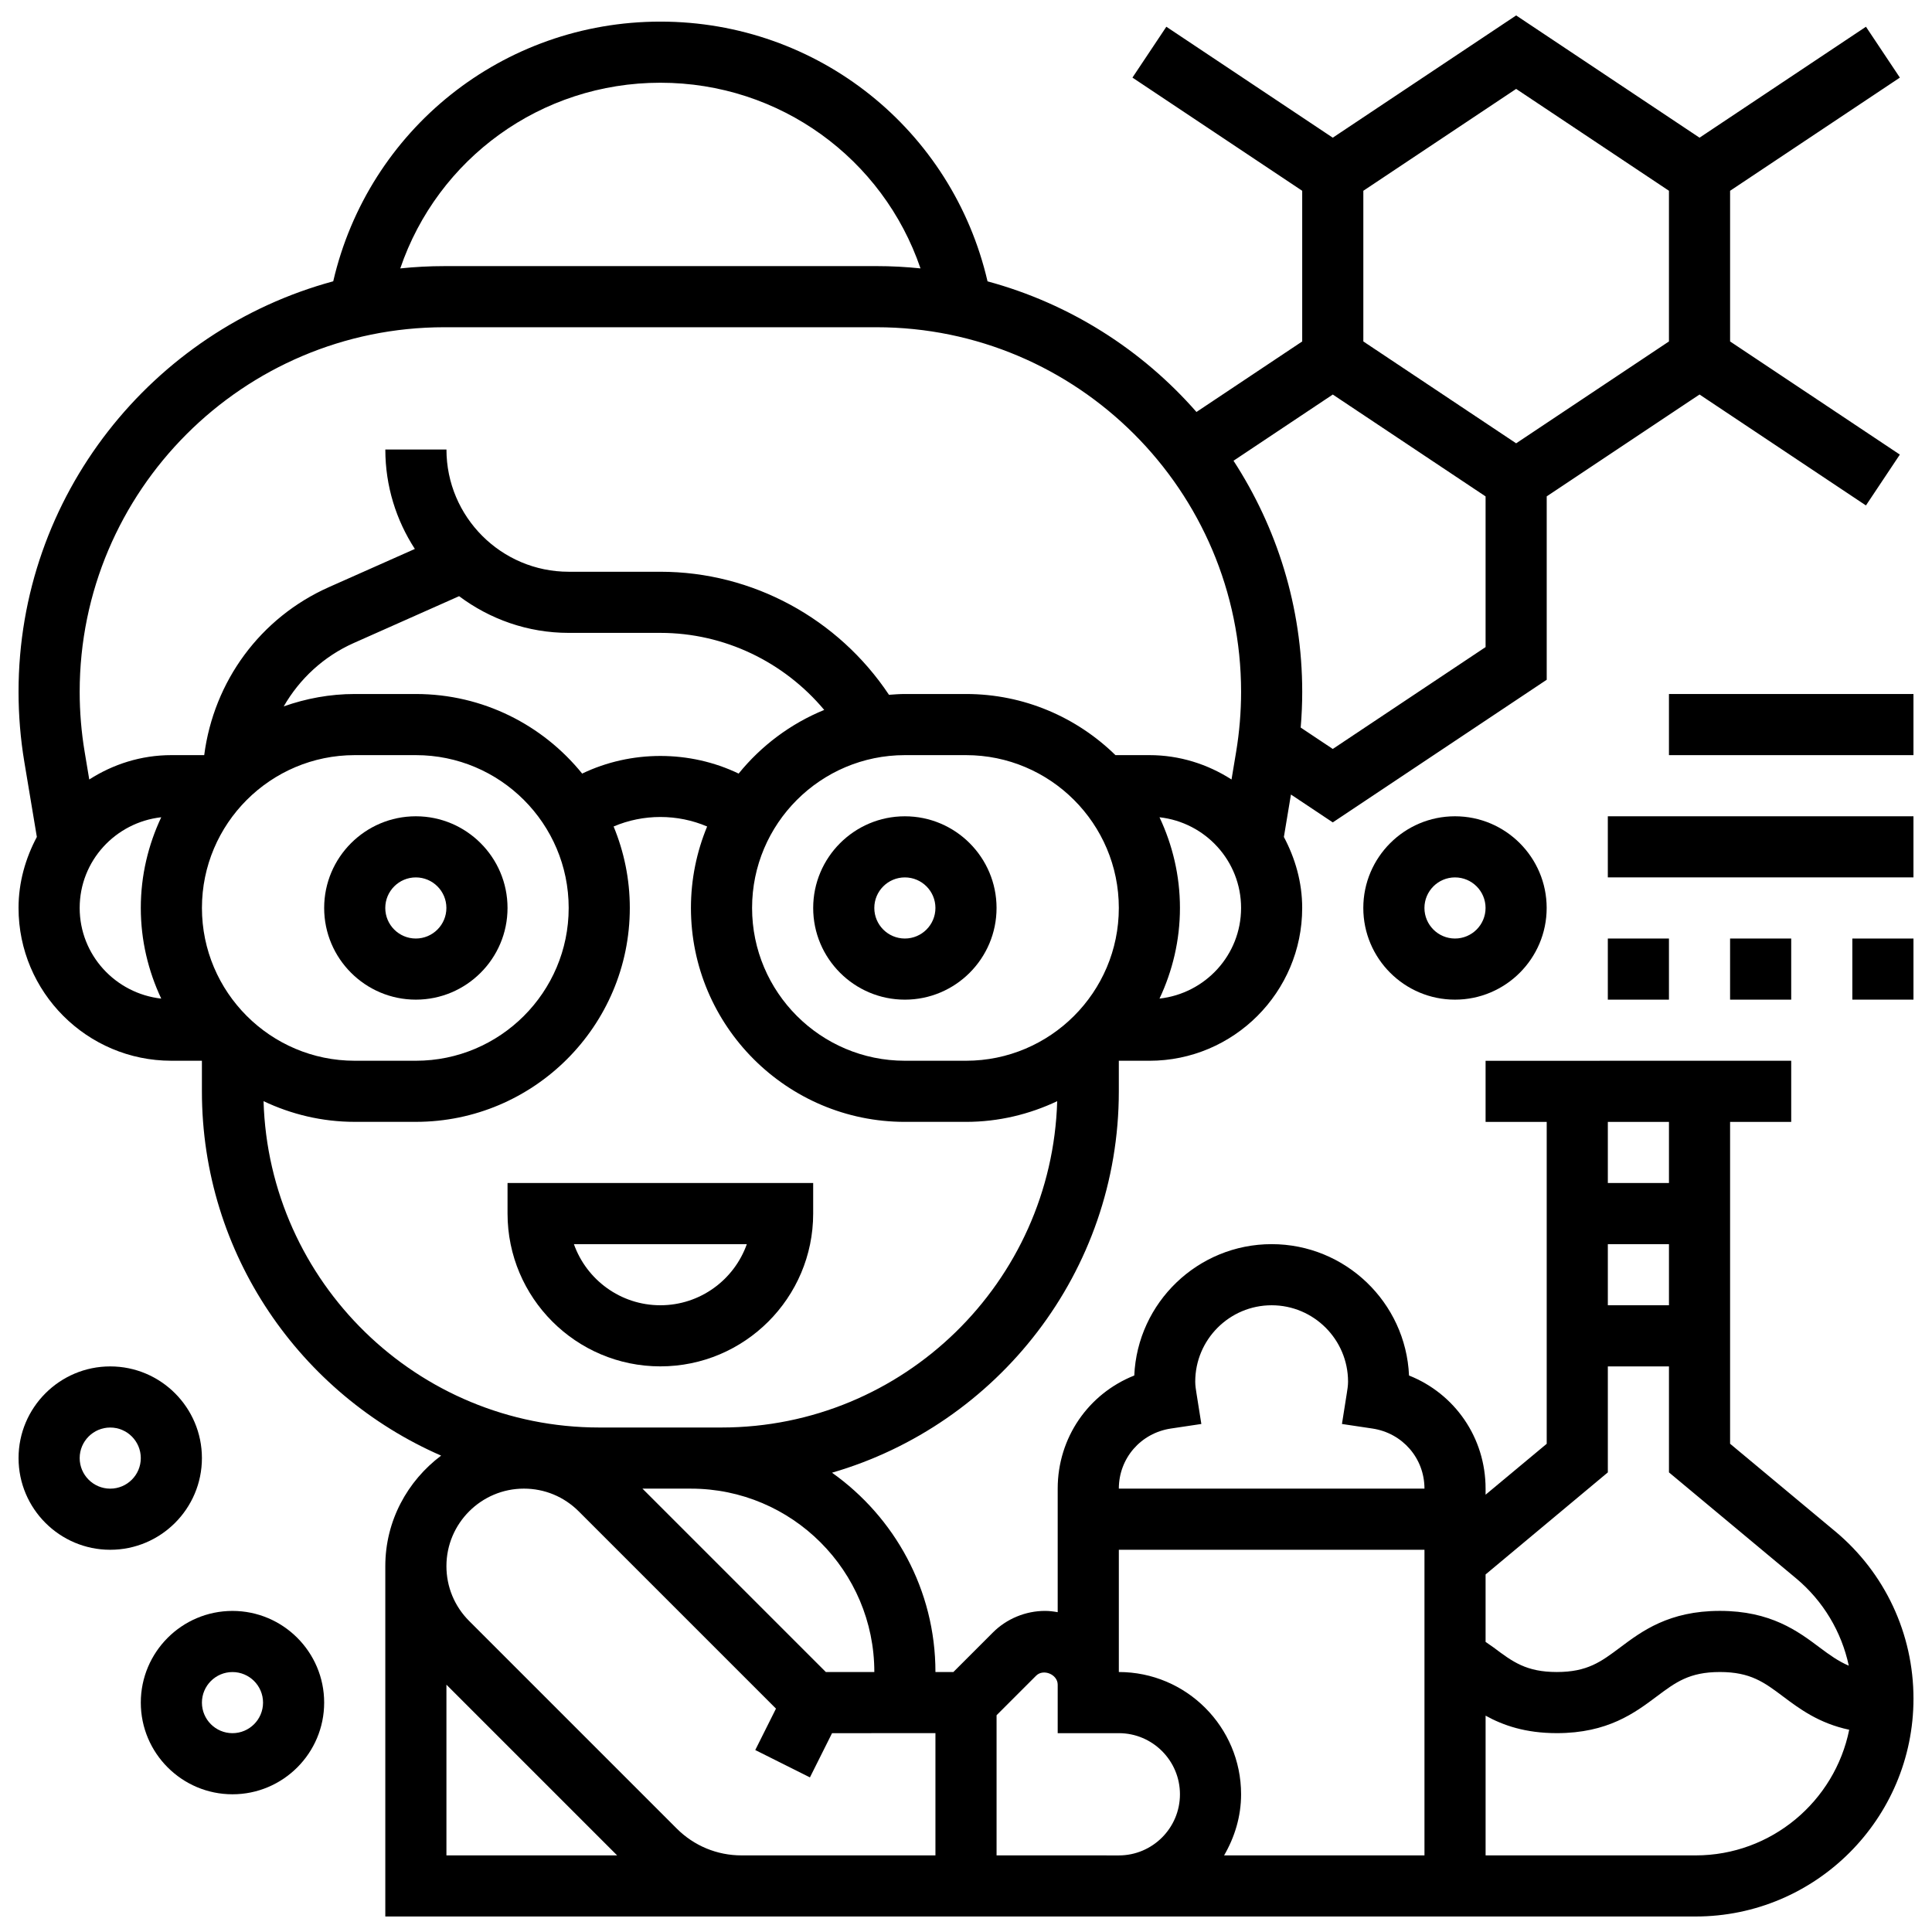 <?xml version="1.0" encoding="UTF-8"?>
<!-- Uploaded to: SVG Repo, www.svgrepo.com, Generator: SVG Repo Mixer Tools -->
<svg width="800px" height="800px" version="1.1" viewBox="144 144 512 512" xmlns="http://www.w3.org/2000/svg">
 <defs>
  <clipPath id="e">
   <path d="m148.09 148.09h503.81v503.81h-503.81z"/>
  </clipPath>
  <clipPath id="d">
   <path d="m634 392h17.902v17h-17.902z"/>
  </clipPath>
  <clipPath id="c">
   <path d="m570 360h81.902v17h-81.902z"/>
  </clipPath>
  <clipPath id="b">
   <path d="m586 327h65.902v18h-65.902z"/>
  </clipPath>
  <clipPath id="a">
   <path d="m148.09 506h49.906v49h-49.906z"/>
  </clipPath>
 </defs>
 <path d="m278.5 384.62c0-13.398-10.902-24.297-24.297-24.297-13.398 0-24.297 10.902-24.297 24.297 0 13.398 10.902 24.297 24.297 24.297 13.395 0.004 24.297-10.898 24.297-24.297zm-32.398 0c0-4.461 3.629-8.098 8.098-8.098 4.473 0 8.098 3.637 8.098 8.098 0 4.461-3.629 8.098-8.098 8.098-4.469 0.004-8.098-3.633-8.098-8.098z"/>
 <path d="m383.8 408.92c13.398 0 24.297-10.902 24.297-24.297 0-13.398-10.902-24.297-24.297-24.297-13.398 0-24.297 10.902-24.297 24.297-0.004 13.395 10.898 24.297 24.297 24.297zm0-32.398c4.473 0 8.098 3.637 8.098 8.098 0 4.461-3.629 8.098-8.098 8.098-4.473 0-8.098-3.637-8.098-8.098-0.004-4.461 3.625-8.098 8.098-8.098z"/>
 <path d="m359.5 465.61v-8.098l-80.996-0.004v8.098c0 22.332 18.168 40.496 40.496 40.496 22.332 0.004 40.5-18.168 40.5-40.492zm-63.41 8.098h45.828c-3.344 9.43-12.352 16.199-22.914 16.199s-19.57-6.769-22.914-16.199z"/>
 <g clip-path="url(#e)">
  <path d="m630.32 549.8-27.828-23.191v-85.297h16.199v-16.199l-80.996 0.004v16.199h16.199v85.305l-16.199 13.492v-1.605c0-13.535-8.188-25.18-20.289-29.984-0.852-19.34-16.855-34.812-36.406-34.812-19.551 0-35.559 15.469-36.406 34.812-12.105 4.805-20.293 16.441-20.293 29.984v32.738c-1.094-0.195-2.203-0.34-3.352-0.34-5.16 0-10.199 2.09-13.824 5.727l-10.473 10.473h-4.75c0-21.797-10.852-41.074-27.41-52.824 43.844-12.734 76.008-53.184 76.008-101.07v-8.098h8.098c22.332 0 40.496-18.168 40.496-40.496 0-6.828-1.855-13.16-4.852-18.816l1.871-11.242 11.086 7.383 56.695-37.801v-48.598l40.496-26.996 44.102 29.402 8.984-13.477-44.984-29.984v-39.93l44.992-29.992-8.988-13.48-44.105 29.402-48.598-32.398-48.598 32.398-44.102-29.402-8.984 13.477 44.988 29.996v39.93l-28.023 18.688c-14.457-16.508-33.598-28.723-55.367-34.617-9.316-40.176-44.922-68.832-86.699-68.832s-77.383 28.656-86.699 68.82c-47.957 12.992-83.395 56.777-83.395 108.79 0 6.203 0.512 12.449 1.531 18.555l3.32 19.902c-2.996 5.648-4.852 11.988-4.852 18.816 0 22.332 18.168 40.496 40.496 40.496h8.098v8.098c0 43.172 26.137 80.309 63.395 96.547-8.926 6.711-14.793 17.281-14.793 29.285v92.852h347.24c31.84 0 57.742-25.902 57.742-57.742 0-17.188-7.574-33.352-20.77-44.352zm-44.027-59.891h-16.199v-16.199h16.199zm0-48.598v16.199h-16.199v-16.199zm-16.199 92.887v-28.09h16.199v28.09l33.645 28.039c7.227 6.019 12.086 14.191 14.012 23.188-2.746-1.16-5.047-2.82-7.703-4.805-5.773-4.332-12.969-9.719-26.469-9.719-13.504 0-20.688 5.394-26.461 9.719-5.023 3.758-8.641 6.481-16.742 6.481-8.098 0-11.719-2.715-16.727-6.481-0.695-0.512-1.449-0.98-2.152-1.5v-17.875zm-129.59 52.906v-32.398h80.996v80.996h-53.102c2.785-4.785 4.504-10.27 4.504-16.199 0-17.867-14.531-32.398-32.398-32.398zm13.793-64.527 8.074-1.207-1.281-8.066c-0.16-1.027-0.34-2.066-0.34-3.144 0-11.16 9.078-20.25 20.25-20.25 11.168 0 20.25 9.086 20.25 20.25 0 1.078-0.18 2.113-0.34 3.144l-1.277 8.066 8.074 1.207c7.992 1.199 13.793 7.894 13.793 15.93h-80.996c0-8.035 5.801-14.73 13.793-15.93zm-78.59 64.527h-12.848l-48.598-48.598h12.848c26.801 0 48.598 21.797 48.598 48.598zm-178.19-202.49c0-22.332 18.168-40.496 40.496-40.496h16.199c22.332 0 40.496 18.168 40.496 40.496 0 22.332-18.168 40.496-40.496 40.496h-16.199c-22.328 0.004-40.496-18.172-40.496-40.496zm56.699-56.695h-16.199c-6.609 0-12.926 1.199-18.824 3.281 4.195-7.281 10.578-13.25 18.582-16.805l27.895-12.402c8.117 6.074 18.152 9.727 29.047 9.727h24.297c16.938 0 32.746 7.68 43.414 20.418-8.918 3.644-16.703 9.492-22.68 16.871-12.969-6.231-28.504-6.231-41.469 0-10.402-12.855-26.285-21.09-44.062-21.09zm129.59 16.199h16.199c22.332 0 40.496 18.168 40.496 40.496 0 22.332-18.168 40.496-40.496 40.496h-16.199c-22.332 0-40.496-18.168-40.496-40.496-0.004-22.332 18.164-40.496 40.496-40.496zm67.477 64.52c3.441-7.305 5.418-15.43 5.418-24.023s-1.977-16.719-5.418-24.031c12.125 1.352 21.617 11.551 21.617 24.031 0 12.48-9.492 22.672-21.617 24.023zm54.016-214.08 40.496-26.996 40.496 26.996v39.93l-40.496 26.996-40.496-26.996zm-8.098 54 40.496 26.996v39.93l-40.496 26.996-8.504-5.668c0.266-3.152 0.406-6.309 0.406-9.461 0-22.582-6.738-43.594-18.207-61.25zm-178.19-82.633c31.668 0 59.012 20.121 68.934 49.203-3.84-0.398-7.727-0.609-11.664-0.609l-114.54 0.004c-3.938 0-7.832 0.211-11.664 0.609 9.914-29.09 37.258-49.207 68.93-49.207zm-57.266 64.797h114.53c53.277 0 96.629 43.348 96.629 96.629 0 5.312-0.445 10.66-1.312 15.883l-1.223 7.34c-6.301-4.043-13.746-6.457-21.762-6.457h-9c-10.23-10.004-24.203-16.199-39.598-16.199h-16.199c-1.426 0-2.82 0.113-4.219 0.211-13.453-20.184-36.117-32.609-60.578-32.609h-24.297c-17.867 0-32.398-14.531-32.398-32.398h-16.199c0 9.719 2.891 18.758 7.824 26.355l-22.75 10.109c-18.207 8.09-30.535 24.961-33.07 44.531h-8.703c-8.027 0-15.461 2.414-21.762 6.457l-1.223-7.34c-0.871-5.227-1.316-10.57-1.316-15.895 0-53.277 43.352-96.617 96.629-96.617zm-96.629 153.89c0-12.48 9.492-22.672 21.617-24.031-3.441 7.305-5.418 15.43-5.418 24.031 0 8.602 1.977 16.719 5.418 24.031-12.121-1.359-21.617-11.551-21.617-24.031zm48.73 51.207c7.348 3.484 15.52 5.484 24.168 5.484h16.199c31.258 0 56.695-25.434 56.695-56.695 0-7.637-1.539-14.918-4.293-21.578 7.856-3.359 16.922-3.359 24.785 0-2.754 6.656-4.293 13.938-4.293 21.582 0 31.266 25.441 56.695 56.695 56.695h16.199c8.648 0 16.824-2.008 24.168-5.484-1.398 47.91-40.723 86.48-88.961 86.48h-32.398c-48.242 0-87.566-38.57-88.965-86.484zm48.465 154.64 45.234 45.234h-45.234zm61.031 38.125-55.02-55.02c-3.871-3.875-6.012-9.035-6.012-14.523 0-11.324 9.219-20.539 20.531-20.539 5.484 0 10.633 2.137 14.523 6.019l52.281 52.281-5.492 10.977 14.488 7.25 5.863-11.719 27.398-0.008v32.398h-51.375c-6.496 0-12.594-2.527-17.188-7.117zm84.762 7.117v-37.145l10.48-10.48c1.902-1.91 5.719-0.355 5.719 2.383v12.848h16.199c8.934 0 16.199 7.266 16.199 16.199 0 8.934-7.266 16.199-16.199 16.199zm185.25 0h-55.652v-37.031c4.664 2.582 10.57 4.633 18.879 4.633 13.504 0 20.688-5.394 26.461-9.719 5.023-3.758 8.641-6.481 16.742-6.481 8.109 0 11.727 2.715 16.75 6.481 4.34 3.258 9.492 7.113 17.527 8.82-3.84 18.969-20.629 33.297-40.707 33.297z"/>
 </g>
 <g clip-path="url(#d)">
  <path d="m634.89 392.72h16.199v16.199h-16.199z"/>
 </g>
 <path d="m602.49 392.72h16.199v16.199h-16.199z"/>
 <path d="m570.09 392.72h16.199v16.199h-16.199z"/>
 <g clip-path="url(#c)">
  <path d="m570.09 360.32h80.996v16.199h-80.996z"/>
 </g>
 <g clip-path="url(#b)">
  <path d="m586.29 327.92h64.797v16.199h-64.797z"/>
 </g>
 <path d="m205.61 570.91c-13.398 0-24.297 10.902-24.297 24.297 0 13.398 10.902 24.297 24.297 24.297 13.398 0 24.297-10.902 24.297-24.297s-10.902-24.297-24.297-24.297zm0 32.398c-4.473 0-8.098-3.637-8.098-8.098 0-4.461 3.629-8.098 8.098-8.098 4.473 0 8.098 3.637 8.098 8.098 0 4.461-3.629 8.098-8.098 8.098z"/>
 <g clip-path="url(#a)">
  <path d="m197.51 530.41c0-13.398-10.902-24.297-24.297-24.297-13.398 0-24.297 10.902-24.297 24.297 0 13.398 10.902 24.297 24.297 24.297 13.395 0 24.297-10.902 24.297-24.297zm-24.297 8.098c-4.473 0-8.098-3.637-8.098-8.098 0-4.461 3.629-8.098 8.098-8.098 4.473 0 8.098 3.637 8.098 8.098 0 4.461-3.629 8.098-8.098 8.098z"/>
 </g>
 <path d="m505.29 384.62c0 13.398 10.902 24.297 24.297 24.297 13.398 0 24.297-10.902 24.297-24.297 0-13.398-10.902-24.297-24.297-24.297-13.395 0-24.297 10.891-24.297 24.297zm32.398 0c0 4.461-3.629 8.098-8.098 8.098-4.473 0-8.098-3.637-8.098-8.098 0-4.461 3.629-8.098 8.098-8.098s8.098 3.625 8.098 8.098z"/>
</svg>